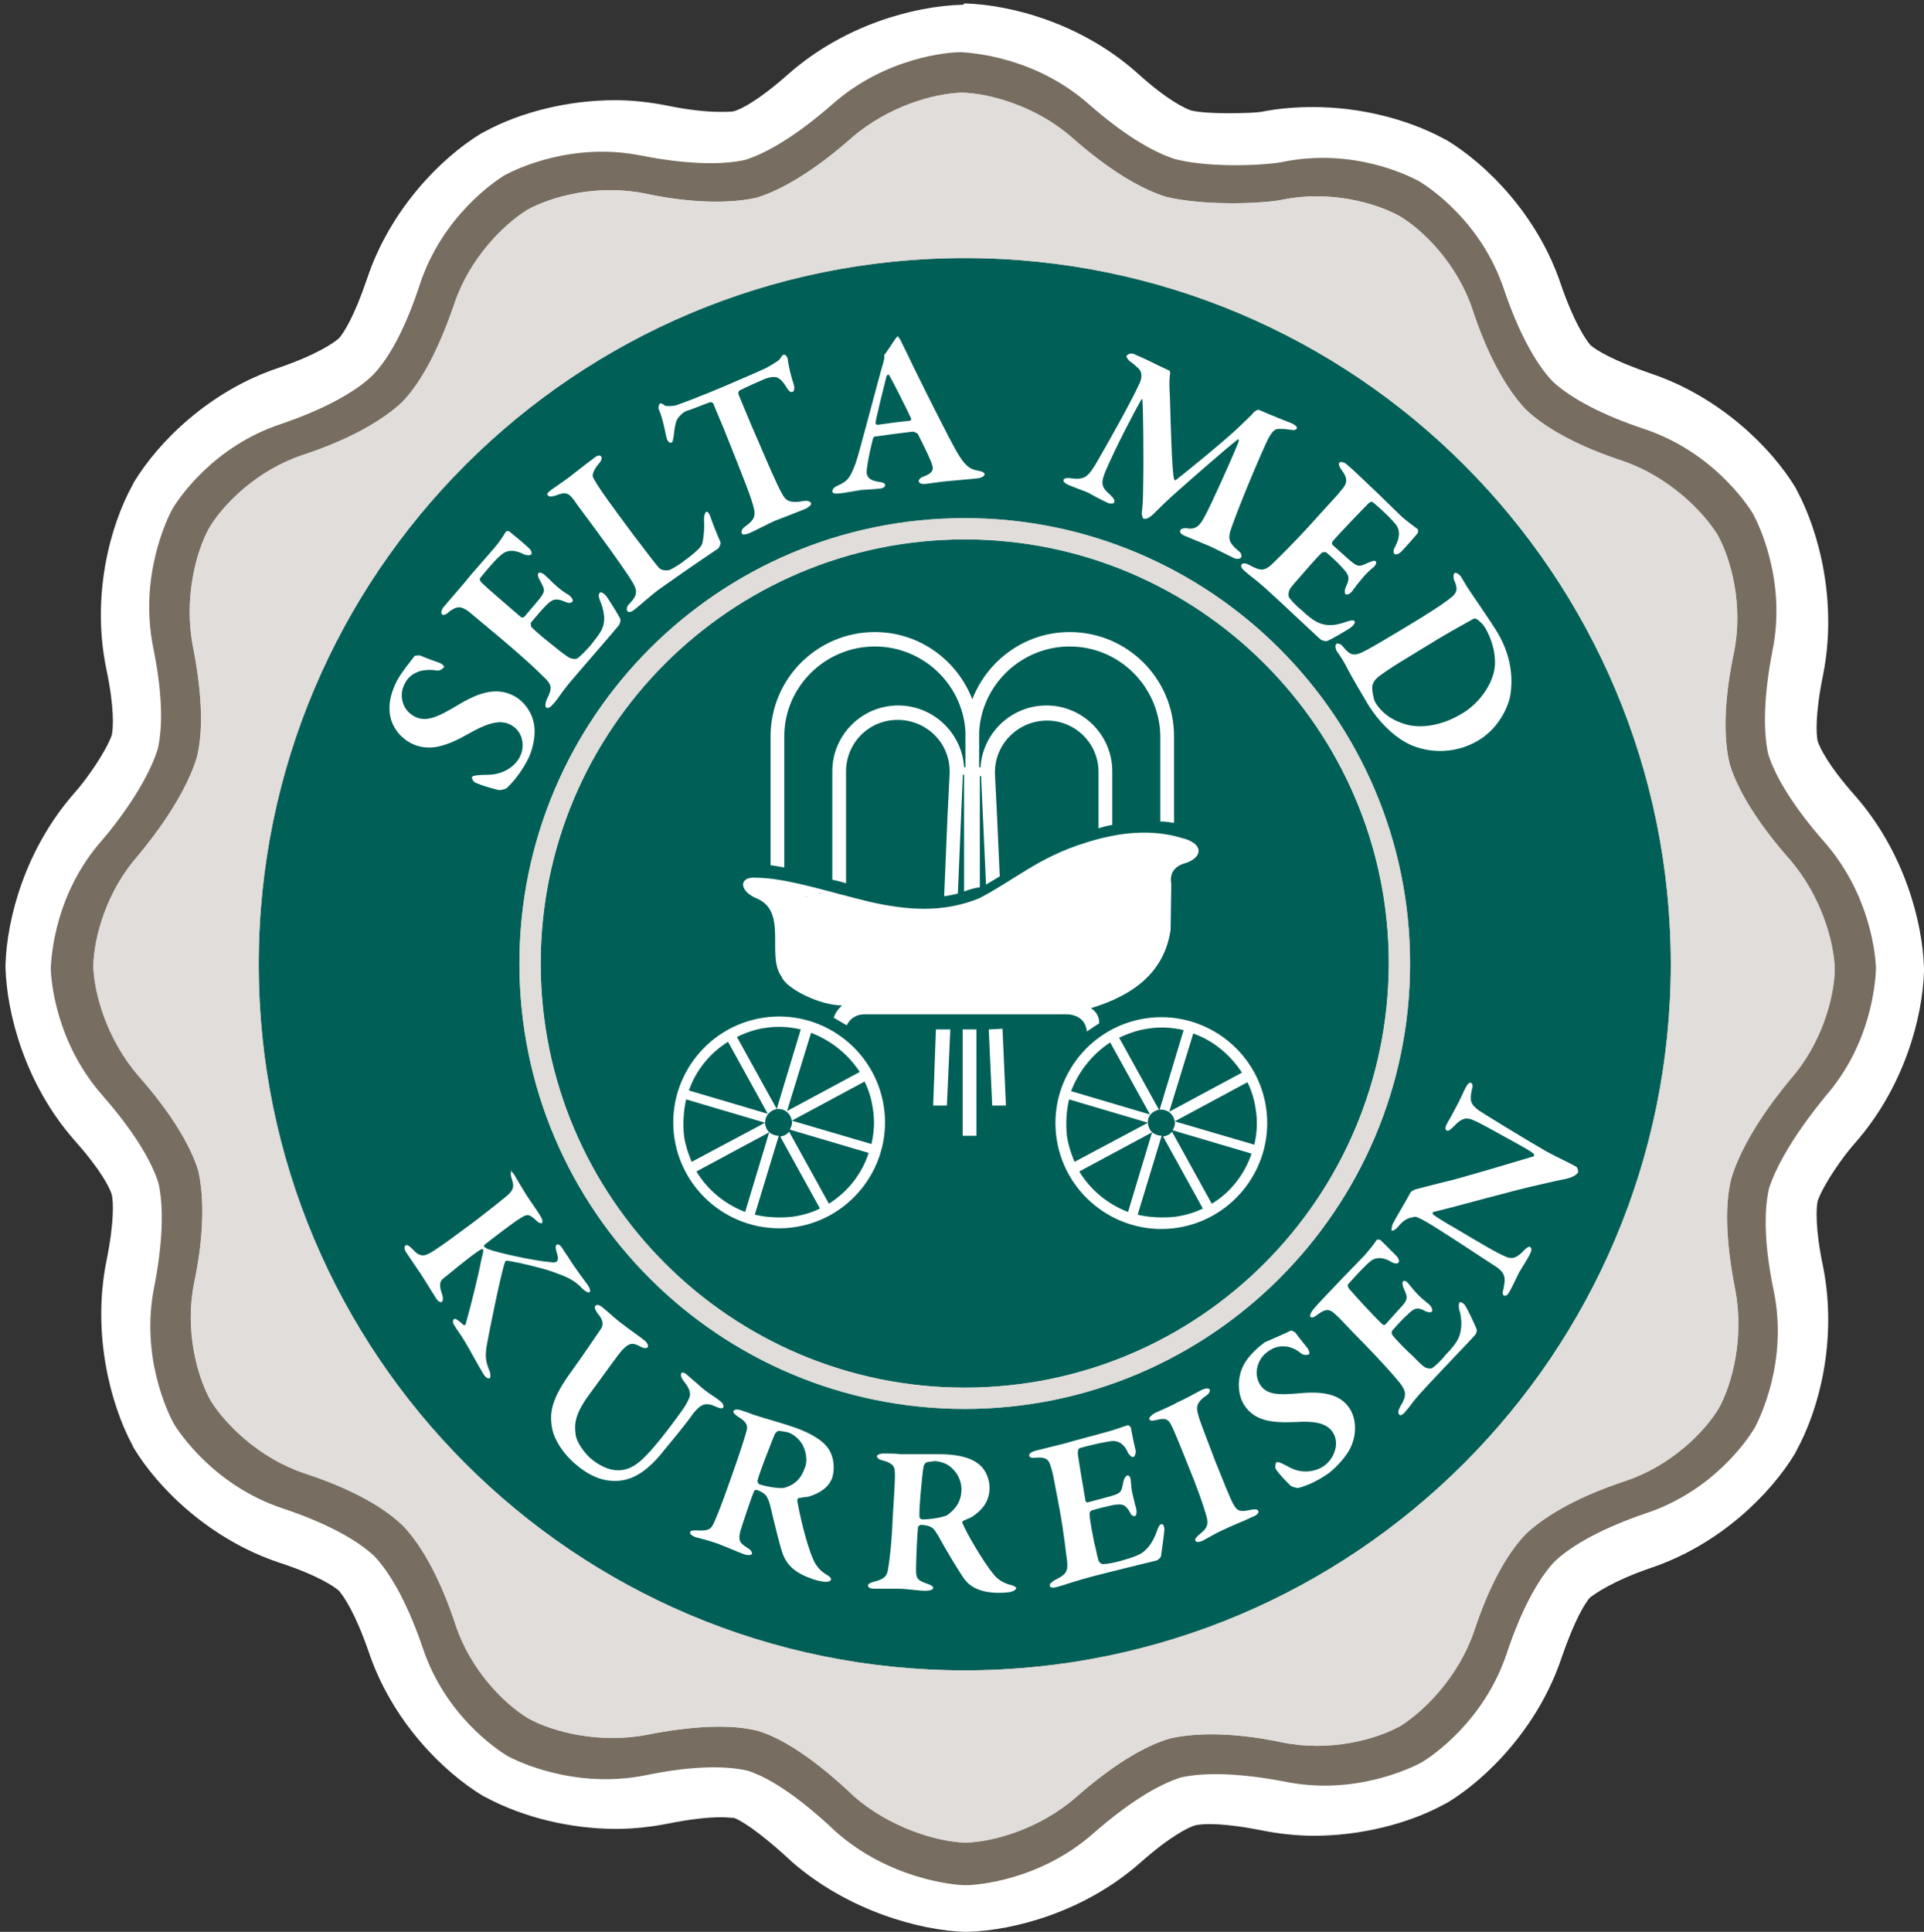 <?xml version="1.0" encoding="utf-8"?>
<!-- Generator: Adobe Illustrator 21.1.0, SVG Export Plug-In . SVG Version: 6.00 Build 0)  -->
<svg version="1.1" id="Ebene_1" xmlns="http://www.w3.org/2000/svg" xmlns:xlink="http://www.w3.org/1999/xlink" x="0px" y="0px"
	 viewBox="0 0 280.4 281.5" enable-background="new 0 0 280.4 281.5" xml:space="preserve">
<rect x="0" y="0" width="280.4" height="281.5" fill="#333333" stroke="none"/>
<path fill="#006058" d="M120.4,266.3C120.2,266.1,120.7,266.6,120.4,266.3L120.4,266.3L120.4,266.3z"/>
<path fill="#FFFFFF" d="M140.3,8.7c5.3,0.1,13.6,2.4,20,8c4.3,3.8,8.1,6.3,11.1,7.2c2.3,0.5,5.1,0.7,7.7,0.7c2.9,0,5.5-0.2,6.2-0.4
	c2.1-0.4,4.1-0.6,6.1-0.6c6.1,0,11.6,1.7,15.1,3.7c4.6,2.8,10.5,8.7,13.3,16.8c2.4,7.1,4.9,10.5,6.2,11.9c2.3,2.1,6.4,4.2,11.8,6
	c8.1,2.7,14.2,8.7,17,13.3c2.6,4.7,4.7,12.9,3,21.3c-1.2,5.7-1.4,10.3-0.7,13.3c0.9,3,3.4,6.9,7.2,11.2c5.7,6.4,7.9,14.6,8,20
	c-0.1,5.3-2.3,13.5-8,19.9c-1.5,1.8-5.8,7.3-7.2,11.7c-0.7,3.1-0.5,7.6,0.7,13.2c1.7,8.4-0.5,16.6-3,21.3
	c-2.8,4.6-8.7,10.5-16.8,13.3c-7.1,2.4-10.5,4.9-11.9,6.2c-2.2,2.3-4.2,6.4-6,11.8c-2.7,8.1-8.7,14.2-13.3,17
	c-3.5,1.9-9.1,3.6-15.2,3.6c-2,0-4.1-0.2-6.1-0.6c-3.5-0.7-6.6-1.1-9.2-1.1c-1.6,0-3,0.1-4.1,0.4c-3,0.9-6.9,3.4-11.2,7.2
	c-6.4,5.7-14.6,7.9-20,8c-5.3-0.1-13.8-2.6-20.2-8.3c-1.7-1.6-7.3-6.7-11.4-8c-1.1-0.3-2.5-0.4-4-0.4c-2.6,0-5.7,0.4-9.2,1.1
	c-2.1,0.4-4.1,0.6-6.1,0.6c-6.1,0-11.7-1.7-15.2-3.6c-4.6-2.8-10.5-8.7-13.2-16.8c-2.4-7.1-4.9-10.5-6.2-11.9
	c-2.3-2.1-6.4-4.2-11.8-6c-8.1-2.7-14.2-8.7-17-13.3c-2.6-4.7-4.7-12.9-3-21.3c1.2-5.7,1.4-10.3,0.7-13.3c-0.9-3-3.4-6.9-7.2-11.2
	c-5.7-6.4-7.9-14.6-8-20c0.1-5.3,2.3-13.5,8-19.9c1.5-1.8,5.8-7.3,7.2-11.7c0.7-3.1,0.5-7.6-0.7-13.2c-1.7-8.4,0.5-16.6,3-21.3
	c2.8-4.6,8.7-10.5,16.8-13.2c7.3-2.5,10.6-4.9,12-6.2c2.2-2.3,4.2-6.3,6-11.8c2.7-8.1,8.7-14.2,13.3-17c3.5-1.9,9.1-3.6,15.2-3.6
	c2,0,4.1,0.2,6.1,0.6c3.5,0.7,6.6,1.1,9.2,1.1c1.6,0,3-0.1,4.1-0.4c3-0.9,6.9-3.4,11.2-7.2C126.7,11.1,134.9,8.9,140.3,8.7
	 M140.3,0.7h-0.2c-6.8,0.2-17,2.9-25.1,10c-4.5,4-7,5.2-8,5.5c-0.4,0.1-1.1,0.1-2.1,0.1c-2,0-4.7-0.3-7.6-0.9
	c-2.5-0.5-5.1-0.8-7.7-0.8c-6.7,0-13.7,1.7-19,4.6l-0.2,0.1l-0.2,0.1c-5.8,3.5-13.3,11-16.7,21.2c-1.9,5.6-3.4,7.9-4.1,8.7
	c-0.7,0.6-3,2.3-8.8,4.3C30.4,57,23,64.5,19.5,70.3l-0.1,0.2l-0.1,0.2c-3.3,6-6,16.2-3.8,26.8c1.2,5.7,1,8.6,0.8,9.6
	c-0.9,2.5-3.7,6.5-5.5,8.5c-7.1,8.1-9.8,18.2-10,25v0.2v0.2c0.2,6.8,2.9,17,10,25.1c4,4.5,5.2,7,5.5,8c0.2,1,0.4,3.8-0.8,9.7
	c-2.1,10.6,0.6,20.8,3.8,26.8l0.1,0.2l0.1,0.2c3.5,5.8,11,13.3,21.2,16.7c5.5,1.8,7.9,3.4,8.7,4.1c0.7,0.8,2.4,3.3,4.3,8.8
	c3.4,10.2,10.9,17.6,16.7,21.1l0.2,0.1l0.2,0.1c5.4,2.9,12.3,4.6,19,4.6c2.6,0,5.2-0.3,7.7-0.8c3-0.6,5.6-0.9,7.6-0.9
	c0.9,0,1.5,0.1,1.9,0.1c0.8,0.3,3.2,1.6,8.1,6.1l0.1,0.1l0.1,0.1c8.3,7.3,18.9,10.1,25.3,10.3h0.2h0.2c6.8-0.2,17-2.9,25.1-10
	c4.5-4,7.1-5.2,8-5.5c0.4-0.1,1.1-0.2,2.1-0.2c2,0,4.6,0.3,7.6,0.9c2.5,0.5,5.1,0.8,7.7,0.8c6.7,0,13.7-1.7,19-4.6l0.2-0.1l0.2-0.1
	c5.8-3.5,13.3-11,16.7-21.2c1.9-5.5,3.4-7.9,4.1-8.7c0.8-0.6,3.3-2.4,8.8-4.3c10.2-3.4,17.6-10.9,21.1-16.7l0.1-0.2l0.1-0.2
	c3.3-6,6-16.1,3.9-26.8c-1.2-5.7-1-8.6-0.8-9.6c0.9-2.5,3.7-6.5,5.5-8.5c7.1-8.1,9.8-18.2,10-25v-0.2v-0.2c-0.2-6.8-2.9-17-10-25.1
	c-4-4.5-5.2-7.1-5.5-8c-0.2-1-0.4-3.8,0.8-9.7c2.1-10.6-0.6-20.8-3.8-26.8l-0.1-0.2l-0.1-0.2c-3.5-5.8-11-13.3-21.2-16.7
	c-5.5-1.9-7.9-3.4-8.7-4.1c-0.7-0.8-2.4-3.3-4.3-8.8c-3.4-10.2-10.9-17.6-16.7-21.1l-0.2-0.1l-0.2-0.1c-5.4-2.9-12.3-4.6-19-4.6
	c-2.6,0-5.1,0.2-7.6,0.7c-0.5,0.1-2.4,0.2-4.7,0.2c-2.2,0-4.2-0.1-5.5-0.4c-0.9-0.3-3.5-1.5-7.9-5.5c-8.1-7.2-18.3-9.9-25.1-10.1
	L140.3,0.7L140.3,0.7z"/>
<path fill="#776D61" d="M265.9,159.9c6.9-7.8,7.4-16.9,7.5-18.6c0-1.7-0.7-10.9-7.6-18.7c-4.2-4.8-7-9.2-8.1-12.7
	c-0.8-3.6-0.6-8.8,0.6-15c2.1-10.2-2-18.5-2.8-20c-0.9-1.5-6-9.1-15.9-12.4c-6-2-10.6-4.4-13.3-6.9c-2.6-2.7-5.1-7.5-7.1-13.4
	c-3.3-9.9-10.9-14.9-12.4-15.8c-1.5-0.8-9.6-4.9-19.9-2.8c-1.8,0.4-10,1-15.6-0.4c-3.5-1.1-7.8-3.8-12.6-8c-7.8-6.9-17-7.5-18.7-7.6
	c-1.7,0-10.9,0.7-18.7,7.6c-4.8,4.2-9.2,7-12.7,8.1c-3.6,0.8-8.8,0.6-15-0.6c-10.2-2.1-18.5,2-20,2.8c-1.5,0.9-9.1,6-12.4,15.9
	c-2,6.1-4.3,10.6-6.9,13.3c-2.7,2.6-7.5,5.1-13.4,7.1C31,65.1,26,72.7,25.1,74.2c-0.8,1.5-4.8,9.8-2.8,20c1.3,6.3,1.5,11.4,0.7,14.9
	c-1.9,6.2-8,13.2-8.1,13.3C8,130.2,7.5,139.3,7.4,141c0,1.7,0.7,10.9,7.6,18.7c4.2,4.8,7,9.2,8.1,12.7c0.8,3.6,0.6,8.8-0.6,15
	c-2.1,10.2,2,18.5,2.8,20c0.9,1.5,6,9.1,15.9,12.4c6,2,10.6,4.4,13.3,6.9c2.6,2.7,5.1,7.5,7.1,13.4C64.9,250,72.5,255,74,255.9
	c1.5,0.8,9.8,4.8,20,2.8c6.2-1.3,11.4-1.5,14.9-0.7c4.9,1.5,10.8,6.9,12.9,8.9c7.8,6.9,17.2,7.8,18.9,7.8c1.7,0,10.9-0.7,18.7-7.6
	c4.8-4.2,9.2-7,12.7-8.1c3.6-0.8,8.8-0.6,15.1,0.6c10.2,2.1,18.5-2,20-2.8c1.5-0.9,9.1-6,12.4-15.9c2-6,4.4-10.6,6.9-13.3
	c2.7-2.6,7.5-5.1,13.4-7.1c9.9-3.3,14.9-10.9,15.8-12.4c0.8-1.5,4.9-9.8,2.8-20c-1.3-6.2-1.5-11.3-0.7-14.9
	C259.8,167,265.9,160,265.9,159.9L265.9,159.9z"/>
<path d="M124.5,261.7C124.4,261.6,124.8,261.9,124.5,261.7L124.5,261.7L124.5,261.7z"/>
<path fill="#006058" d="M140.6,243.4c56.9,0,102.9-46.1,102.9-102.9c0-56.9-46.1-102.9-102.9-102.9c-56.9,0-102.9,46.1-102.9,102.9
	C37.6,197.3,83.7,243.4,140.6,243.4L140.6,243.4z"/>
<path fill="#FFFFFF" d="M113.9,142.3c-2.3-3.1,1.1-9.7-3.9-11.5c-2.4-1.2-2.2-3.1,0.2-2.9c2.1,0,4.8,0.5,8,1.3l0,0
	c2.8,0.7,5.6,1.5,8.5,2.2c5.3,1.2,10.6,1.7,16-0.5c5.2-2.7,8.7-6,15.5-8.1c5-1.6,9.7-2,14-0.7c3,0.7,3.3,2.6,0.8,3.6
	c-1.7,0.4-2.6,1.4-2.3,3.1l-0.1,6.7c-0.9,6.1-5.3,9.5-11.6,11.4c0.7,0.5,1.2,1.1,1.2,2.2l-1.8,1.2c-0.2-1.8-1.5-2.6-3.5-2.5h-29.1
	c-1.3,0.1-2,0.8-2.4,1.6l-1.9-1.1c0.2-0.6,0.5-1.1,1.2-1.8C119.4,146.5,114.5,144,113.9,142.3L113.9,142.3L113.9,142.3z"/>
<polygon fill="#FFFFFF" points="146.1,149.9 146.6,161.1 144.6,161.1 144.1,150 "/>
<polygon fill="#FFFFFF" points="138.5,150 138,161.1 136,161.1 136.4,150 "/>
<path fill="#776D61" d="M119.2,130.3h-0.1H119.2L119.2,130.3L119.2,130.3z"/>
<path fill="#776D61" d="M120,130.1c-0.1,0-0.1,0-0.2,0.1C119.8,130.1,119.9,130.1,120,130.1L120,130.1L120,130.1z"/>
<path fill="#776D61" d="M139.6,120.7c-0.4,0.1-0.8,0.2-1.3,0.3C138.8,120.9,139.2,120.8,139.6,120.7L139.6,120.7L139.6,120.7z"/>
<path fill="#776D61" d="M117,130.8c-0.1,0-0.1,0-0.2,0C116.8,130.8,116.9,130.8,117,130.8L117,130.8L117,130.8z"/>
<path fill="#776D61" d="M118,130.6L118,130.6L118,130.6L118,130.6L118,130.6z"/>
<path fill="#FFFFFF" d="M140.5,129.9v-17h-0.2c0,0.2,0,0.3,0,0.5l-0.7,16.8c-0.7,0.2-1.4,0.3-2,0.4l0.5-11.9l0,0l0.3-6l0,0v-0.2l0,0
	c0,0,0,0,0-0.1c0-4.2-3.4-7.5-7.6-7.5c-4.2,0-7.5,3.4-7.5,7.5c0,0.2,0,0.3,0,0.5l0,0v5.4v0.8v9.6c-0.7-0.2-1.4-0.4-2-0.5v-15.7l0,0
	c0,0,0,0,0-0.1c0-5.3,4.3-9.6,9.6-9.6c5.1,0,9.3,4,9.6,9h0.2V108c0-0.2,0-0.4,0-0.6s0-0.4,0-0.6v-0.2c-0.4-6.9-6.2-12.4-13.2-12.4
	c-7.2,0-13.1,5.8-13.2,12.9l0,0v0.3v0.2v7.2v11.6c-0.6-0.1-1.2-0.2-1.8-0.3c-0.1,0-0.1,0-0.2,0v-18.6l0,0c0-0.1,0-0.1,0-0.2
	c0-8.4,6.8-15.2,15.2-15.2c6.5,0,12,4.1,14.2,9.8c2.2-5.7,7.7-9.8,14.2-9.8c8.4,0,15.2,6.8,15.2,15.2c0,0.1,0,0.1,0,0.2l0,0v12.4
	c-0.6-0.1-1.3-0.2-2-0.2v-4.9v-7.2v-0.2v-0.3l0,0c-0.2-7.1-6-12.9-13.2-12.9c-7,0-12.8,5.5-13.2,12.4v0.2c0,0.2,0,0.4,0,0.6
	s0,0.4,0,0.6v3.8h0.2c0.3-5,4.5-9,9.6-9c5.3,0,9.6,4.3,9.6,9.6c0,0,0,0,0,0.1l0,0v7.7c-0.7,0.1-1.4,0.3-2,0.5v-1.5v-0.8V113l0,0
	c0-0.2,0-0.3,0-0.5c0-4.2-3.4-7.5-7.5-7.5c-4.2,0-7.6,3.4-7.6,7.5c0,0,0,0,0,0.1l0,0v0.2l0,0l0.3,6l0,0l0.4,8.9
	c-0.7,0.4-1.3,0.8-2,1.2l-0.7-15.3c0-0.2,0-0.3,0-0.5h-0.2v16.2C141.8,129.4,141.1,129.7,140.5,129.9L140.5,129.9L140.5,129.9z"/>
<path fill="#776D61" d="M119.7,130.1c-0.2,0-0.3,0.1-0.5,0.1C119.4,130.2,119.6,130.2,119.7,130.1L119.7,130.1L119.7,130.1z"/>
<path fill="#776D61" d="M120.2,130c-0.1,0-0.1,0-0.2,0.1C120.1,130,120.2,130,120.2,130L120.2,130L120.2,130z"/>
<path fill="#776D61" d="M101.8,129C101.8,129,101.7,129,101.8,129C101.7,129,101.8,129,101.8,129L101.8,129L101.8,129z"/>
<path fill="#776D61" d="M116.2,130.9c-0.1,0-0.1,0-0.2,0C116.1,130.9,116.1,130.9,116.2,130.9L116.2,130.9L116.2,130.9z"/>
<path fill="#776D61" d="M116.5,130.8c-0.1,0-0.1,0-0.2,0C116.3,130.8,116.4,130.8,116.5,130.8L116.5,130.8L116.5,130.8z"/>
<path fill="#776D61" d="M116.7,130.8c-0.1,0-0.1,0-0.2,0C116.6,130.8,116.6,130.8,116.7,130.8L116.7,130.8L116.7,130.8z"/>
<path fill="#776D61" d="M117.2,130.7h-0.1C117.1,130.7,117.1,130.7,117.2,130.7L117.2,130.7L117.2,130.7z"/>
<path fill="#776D61" d="M117.7,130.6c-0.1,0-0.3,0.1-0.4,0.1C117.4,130.7,117.6,130.7,117.7,130.6L117.7,130.6L117.7,130.6z"/>
<path fill="#776D61" d="M118,130.6c-0.1,0-0.1,0-0.2,0C117.8,130.6,117.9,130.6,118,130.6L118,130.6L118,130.6z"/>
<polygon fill="#FFFFFF" points="142.3,165.5 140.3,165.5 140.3,165.5 140.3,150 142.3,150 142.3,165.5 "/>
<path fill="#FFFFFF" d="M166.9,148.4c8.4-1.3,16.3,4.5,17.6,12.9s-4.5,16.3-12.9,17.6s-16.3-4.5-17.6-12.9
	C152.7,157.6,158.5,149.7,166.9,148.4L166.9,148.4L166.9,148.4z M182.4,168.1l-11.5-3.4c0.2-0.4,0.4-0.8,0.3-1.3l11.6,3.4
	c0.4-1.7,0.5-3.4,0.2-5.2c-0.2-1.4-0.6-2.7-1.2-3.9l-10.6,5.7l0,0c-0.2-1.1-1.1-1.8-2.2-1.7l3.5-11.6c-1.7-0.4-3.5-0.5-5.3-0.2
	c-1.4,0.2-2.8,0.7-4.1,1.3l5.8,10.5c-1,0.2-1.7,1-1.6,1.9l-11.5-3.4c-0.4,1.7-0.5,3.6-0.3,5.4c0.2,1.3,0.6,2.5,1.1,3.7l10.7-5.7
	c0,0.1,0,0.2,0,0.2c0.1,0.5,0.3,0.9,0.6,1.2l-10.6,5.7c1.6,2.7,4.2,4.8,7.1,5.9l3.5-11.6c0.4,0.3,0.9,0.5,1.4,0.5l-3.5,11.5
	c1.7,0.4,3.6,0.5,5.5,0.3c1.4-0.2,2.8-0.6,4-1.2l-5.8-10.5c0,0,0,0,0.1,0c0.5-0.1,0.9-0.3,1.2-0.7l5.8,10.5
	C179.3,173.8,181.4,171.1,182.4,168.1L182.4,168.1L182.4,168.1z M156.1,159l11.5,3.4l-5.8-10.5C159.2,153.6,157.2,156.1,156.1,159
	L156.1,159L156.1,159z M173.9,150.6l-3.5,11.4l10.6-5.7C179.3,153.7,176.8,151.6,173.9,150.6L173.9,150.6L173.9,150.6z"/>
<path fill="#FFFFFF" d="M111.2,148.3c8.4-1.3,16.3,4.5,17.6,12.9c1.3,8.4-4.5,16.3-12.9,17.6s-16.3-4.5-17.6-12.9
	C97,157.5,102.8,149.6,111.2,148.3L111.2,148.3L111.2,148.3z M126.6,168l-11.5-3.4c0.2-0.4,0.4-0.8,0.3-1.3l11.6,3.4
	c0.4-1.7,0.5-3.4,0.2-5.2c-0.2-1.4-0.6-2.7-1.2-3.9l-10.6,5.7l0,0c-0.2-1.1-1.1-1.8-2.2-1.7l3.5-11.6c-1.7-0.4-3.5-0.5-5.3-0.2
	c-1.4,0.2-2.8,0.7-4,1.3l5.8,10.5c-1,0.2-1.7,1-1.7,2l-11.5-3.4c-0.4,1.7-0.5,3.6-0.3,5.4c0.2,1.3,0.6,2.5,1.1,3.7l10.7-5.7
	c0,0.1,0,0.2,0,0.2c0.1,0.5,0.3,0.9,0.6,1.2l-10.6,5.7c1.6,2.7,4.2,4.8,7.1,5.9l3.5-11.6c0.4,0.3,0.9,0.5,1.4,0.5L110,177
	c1.7,0.4,3.6,0.5,5.5,0.3c1.4-0.2,2.8-0.6,4-1.2l-5.8-10.5c0,0,0,0,0.1,0c0.5-0.1,0.9-0.3,1.2-0.7l5.8,10.5
	C123.5,173.7,125.6,171.1,126.6,168L126.6,168L126.6,168z M100.4,158.9l11.5,3.4l-5.8-10.5C103.4,153.5,101.4,156,100.4,158.9
	L100.4,158.9L100.4,158.9z M118.2,150.5l-3.5,11.4l10.6-5.7C123.6,153.6,121.1,151.6,118.2,150.5L118.2,150.5L118.2,150.5z"/>
<path fill="#FFFFFF" d="M60.4,95.6c0.1-0.1,0.6-0.1,0.8-0.1c0.4,0.2,2.8,1.1,2.9,1.1c0.4,0.2,0.7,0.5,0.6,0.6
	c-0.1,0.2-0.6,0.6-1.1,0.5c-1.1-0.2-2.3,0-2.7,0.2c-1,0.4-1.6,1-2,1.9c-0.7,1.4-0.4,3.6,1.5,4.6c1.7,0.9,3.4,0.1,6.4-1.7
	c4.1-2.5,6.3-2.2,8.1-1.3c1.5,0.8,2.9,2.6,3,4.8c0.1,1.3-0.3,3.3-1.1,4.7c-0.9,1.7-1.9,2.9-2.9,3.9c-0.2,0.2-1.1,0.4-1.3,0.3
	c-1.2-0.3-2.6-0.7-3.4-1.1c-0.2-0.1-0.5-0.6-0.4-0.8c0.1-0.2,1.1-0.3,2.2-0.3c2.3,0,4.1-1.2,4.8-2.7c0.7-1.4,0.5-3.6-1.4-4.6
	c-1.2-0.6-2.7-0.6-5.9,1.2c-3.5,2-6,2.8-8.6,1.5c-1.7-0.9-2.7-2.4-3-3.8s-0.2-3.1,1-5.4C58.7,97.7,59.9,96.3,60.4,95.6L60.4,95.6z"
	/>
<path fill="#FFFFFF" d="M72,79.9c0.7-0.8,1.5-2,1.7-2.4c0.1-0.1,0.4-0.2,0.6,0c0.5,0.4,2.2,1.8,2.7,2.3c0.4,0.3,0.6,0.8,0.4,1
	s-0.7,0.1-1,0c-1.7-0.9-2.7-0.5-3.3,0c-0.5,0.4-1.5,1.4-3.1,3.4c-0.1,0.1-0.2,0.4,0.4,0.9c0.6,0.6,4.1,3.6,5.5,4.8
	c0.1,0.1,0.3,0.1,0.5,0l1.7-2c1.5-1.8,1.4-1.8,0.6-3.3c-0.3-0.5-0.4-0.9-0.2-1.1c0.2-0.2,0.7,0.1,0.9,0.3c0.7,0.6,1.1,1.1,1.7,1.6
	c0.7,0.6,1.1,0.9,1.8,1.3c0.5,0.4,0.7,0.8,0.5,1s-0.6,0.2-1,0c-1.4-0.6-1.9-0.4-2.8,0.5c-0.8,0.8-1.5,1.7-2.2,2.5
	c-0.1,0.1,0,0.5,0,0.6c0.6,0.7,2.6,2.3,3.5,3c0.6,0.5,1.6,1.3,2.2,1.6c0.3,0.1,0.8,0.2,1.1,0c0.4-0.3,1.2-1.1,1.9-1.9
	c0.6-0.8,1.4-1.7,1.7-2.5c0.4-1,0.3-2.2-0.2-3.6c-0.4-0.9-0.4-1.3-0.2-1.5c0.2-0.3,0.7,0.2,0.9,0.4c0.2,0.2,1.9,2.9,2.1,3.4
	c0.1,0.2-0.1,0.8-0.2,0.9c-0.2,0.3-5.6,6.5-7.2,8.4c-1.4,1.7-1.5,2.1-2.3,3c-0.4,0.5-0.8,0.8-1.1,0.6c-0.2-0.2-0.1-0.7,0.1-1.2
	c0.8-1.6,0.8-2.1-0.5-3.3c-1-1-2.8-2.7-6-5.4c-3-2.5-4.2-3.5-4.9-4.1c-1-0.7-1.6-0.9-2.8,0c-0.5,0.5-0.9,0.6-1.1,0.4s0-0.8,0.3-1.1
	c1-1.2,2.8-3.2,3.9-4.6L72,79.9L72,79.9z"/>
<path fill="#FFFFFF" d="M80.3,71.4c0.7-0.5,1.9-1.3,2.7-1.9c1-0.8,2.8-2.2,3.5-2.7c0.6-0.5,0.9-0.5,1.1-0.3s0,0.7-0.2,0.9
	c-1.2,1.4-1.1,2-0.9,2.3c0.8,1.5,2.8,4.2,5.7,8.1c1.4,1.8,3,4,3.8,4.9c0.5,0.6,1.6,0.4,1.7,0.3c0.6-0.3,1.6-0.9,2.3-1.5
	c0.6-0.4,1.4-1.1,1.8-1.5c0.2-0.2,0.5-0.5,0.6-1c0.1-0.6,0.3-1.7,0.2-3.3c0-0.5,0.1-0.9,0.3-1.1c0.2-0.1,0.4,0.1,0.6,0.6
	c0.4,1.2,1.1,2.9,1.5,3.8c0.1,0.2-0.2,0.8-0.3,0.9c-0.4,0.3-2.9,1.9-8.4,5.8c-1.3,0.9-3,2.5-3.8,3.1c-0.5,0.4-0.9,0.5-1.1,0.2
	c-0.1-0.2-0.1-0.6,0.3-1c1.3-1.3,1.2-2,0.4-3.3c-0.4-0.7-2.4-3.6-5.2-7.4c-1.9-2.6-2.7-3.6-3.3-4.5c-0.7-0.9-1.1-1.2-2.6-0.6
	c-0.6,0.2-1,0.2-1.1,0C79.6,72.1,79.8,71.8,80.3,71.4L80.3,71.4z"/>
<path fill="#FFFFFF" d="M111.7,53.6c1.4-0.8,1.9-1.1,2.1-1.5c0.2-0.3,0.3-0.4,0.4-0.4c0.2-0.1,0.5,0.2,0.6,0.6
	c0.1,1,0.5,2.6,0.9,3.8c0.1,0.3,0.1,0.9-0.2,1c-0.2,0.1-0.5,0-0.9-0.7c-1-1.6-1.6-1.7-3.1-1.2c-0.7,0.3-3,1.3-3.7,1.7
	c-0.2,0.1-0.2,0.4-0.2,0.5c0.6,1.4,1.5,3.7,2.7,6.4c1.5,3.5,2.9,6.8,3.7,8.2c0.5,0.9,1,1.4,3.2,1c0.5-0.1,0.9,0.1,1,0.3
	c0.1,0.3-0.4,0.6-0.7,0.8c-0.2,0.1-3.8,1.5-4.6,1.8c-0.9,0.4-3.2,1.6-3.7,1.8c-0.6,0.2-1,0.3-1.1,0s0.1-0.7,0.4-0.9
	c1.8-1.3,1.7-1.8,1-4c-0.6-1.9-3.1-8-4-10.3c-0.7-1.7-1.2-2.8-1.5-3.6c-0.1-0.3-0.4-0.3-0.5-0.3c-0.6,0.2-2.8,1.1-3.5,1.3
	c-0.5,0.2-1.2,0.9-1.4,1.4c-0.2,0.5-0.3,1.2-0.4,2.1c-0.1,0.8-0.2,1-0.3,1.1c-0.3,0.1-0.6-0.2-0.7-0.5c-0.2-0.6-0.5-2.8-1.2-4.4
	c-0.1-0.1,0-0.7,0.2-0.8c0.2-0.1,0.4,0.1,0.7,0.3c0.1,0.1,0.9,0.1,1.5,0c0.7-0.2,4.8-1.8,6.9-2.7C106.9,55.7,110.7,54.1,111.7,53.6
	L111.7,53.6z"/>
<path fill="#FFFFFF" d="M131.4,49.9c0.4,0.8,1.2,2.4,1.7,3.5c2.4,4.9,5.3,10.6,6.2,12.2c1.4,2.5,2.2,2.8,3.3,3
	c0.6,0.1,0.9,0.3,0.9,0.5s-0.3,0.5-1,0.6c-0.8,0.1-3.3,0.3-4.3,0.4c-1.1,0.1-2.4,0.3-3.2,0.4c-0.7,0.1-1.1-0.1-1.1-0.4
	c0-0.2,0.2-0.5,0.8-0.7c1.3-0.5,1.3-1,1.2-1.5c-0.2-0.8-1.1-2.6-2.1-4.6c0-0.1-0.5-0.4-0.8-0.4c-3.5,0.4-5.1,0.7-5.5,0.7
	c-0.1,0-0.3,0.3-0.3,0.4c-0.7,2.8-0.9,4.3-0.9,4.9c0.1,0.7,0.5,1.1,1.7,1.3c0.7,0.1,1,0.2,1,0.5s-0.4,0.5-0.9,0.5
	c-0.6,0.1-1.4,0.1-2.6,0.2c-1.3,0.2-2.8,0.5-3.2,0.5c-0.8,0.1-1-0.1-1-0.3c0-0.2,0.1-0.5,0.7-0.8c1.6-0.7,1.9-1.2,2.7-3.3
	c0.6-1.7,3.1-11.5,4.1-14.9c0-0.1,0.1-0.5,0.1-0.6s-0.1-0.2,0-0.3c0.4-0.5,1.3-1.9,1.5-2.2c0.2-0.3,0.4-0.5,0.5-0.5
	C130.9,49.2,131.1,49.2,131.4,49.9L131.4,49.9z M132.8,61c-0.7-1.5-2.6-5.3-3.2-6.3c-0.1-0.2-0.3-0.1-0.4,0.1
	c-0.4,1.6-1.5,6-1.6,6.8c0,0.2,0.1,0.3,0.3,0.3c1.3-0.2,3.7-0.5,4.8-0.6C132.7,61.3,132.8,61.1,132.8,61L132.8,61z"/>
<path fill="#FFFFFF" d="M165.5,51.7c1.9,0.8,2.5,1.2,4.9,2.3c0.1,0,0.2,0.4,0.1,0.6c-0.1,1-0.1,1.7,0,3.2c0.1,3.8,0.3,11,0.6,12
	c0,0.1,0.2,0.2,0.2,0.2c1.3-1,7.6-6.1,9.6-8.1c0.3-0.3,1.5-1.4,1.9-1.9c0.1-0.1,0.5-0.3,0.6-0.3c2.1,0.9,4.6,1.9,4.9,2
	c0.4,0.2,0.8,0.5,0.7,0.7c-0.1,0.3-0.5,0.3-1.1,0.2c-0.5-0.1-1-0.1-1.6-0.1s-1.1,0.6-1.8,2.1c-2.3,5.1-4.7,11.2-5.2,12.8
	c-0.3,1.1-0.2,1.7,1.1,2.8c0.5,0.3,0.6,0.8,0.5,1c-0.2,0.3-0.7,0.3-1.1,0.1c-0.3-0.1-3.1-1.6-4.2-2c-0.5-0.2-2.2-0.9-2.9-1.2
	c-0.5-0.2-0.8-0.5-0.7-0.8s0.7-0.4,1.1-0.3c1.4,0.2,1.9-0.7,2.5-1.8c0.8-1.4,4.3-9.2,4.9-10.8c0.1-0.3,0-0.5-0.2-0.3
	c-1.9,1.5-6.8,5.8-8.6,7.4c-1.6,1.4-2.9,2.7-3.7,3.5c-0.8,0.7-1.1,0.6-1.3,0.6c-0.2-0.1-0.3-0.5-0.3-0.9c0.1-0.6,0.2-1.9,0.2-3.6
	c0.1-4.6,0-11.4-0.1-12.8c0-0.2-0.1-0.2-0.2,0c-1.1,1.9-3.8,7.1-5.2,10.4c-0.7,1.7-0.6,2.3,0.7,3.4c0.5,0.5,0.7,0.8,0.6,1.1
	c-0.1,0.2-0.6,0.3-1.1,0c-0.9-0.4-2-1-2.7-1.4c-0.7-0.3-2.1-0.8-2.8-1.1c-0.5-0.2-0.9-0.5-0.8-0.8c0.1-0.2,0.5-0.3,1.1-0.2
	c1.9,0.2,2.4-0.1,3.6-2.1c1.3-2.2,5.2-9.1,6.4-11.8c0.2-0.4,0.6-1.6-0.4-2.3c-0.4-0.4-0.8-0.7-1.1-0.9c-0.2-0.2-0.5-0.6-0.4-0.8
	C164.6,51.5,164.9,51.4,165.5,51.7L165.5,51.7z"/>
<path fill="#FFFFFF" d="M204.3,75.3c0.8,0.7,1.9,1.5,2.3,1.8c0.1,0.1,0.1,0.4,0,0.6c-0.4,0.5-1.9,2.2-2.4,2.7
	c-0.3,0.3-0.8,0.5-1,0.3s-0.1-0.7,0.1-1c0.9-1.7,0.6-2.7,0.1-3.3c-0.4-0.5-1.4-1.6-3.3-3.2c-0.1-0.1-0.4-0.2-0.9,0.4
	c-0.6,0.6-3.8,3.9-5,5.3c-0.1,0.1-0.1,0.3,0,0.5l2,1.8c1.8,1.6,1.8,1.4,3.2,0.8c0.5-0.2,0.9-0.4,1.1-0.2c0.2,0.2-0.1,0.7-0.4,0.9
	c-0.7,0.6-1.1,1-1.6,1.6c-0.6,0.7-0.9,1.1-1.4,1.8c-0.4,0.5-0.8,0.6-1,0.5c-0.2-0.2-0.1-0.7,0-1c0.7-1.4,0.5-1.8-0.4-2.8
	c-0.7-0.8-1.6-1.6-2.4-2.3c-0.1-0.1-0.5,0-0.6,0c-0.7,0.6-2.4,2.6-3.1,3.4c-0.5,0.6-1.4,1.5-1.7,2.1c-0.1,0.3-0.2,0.8,0,1.1
	c0.3,0.4,1,1.2,1.9,1.9c0.7,0.7,1.7,1.5,2.5,1.8c1,0.4,2.2,0.4,3.6-0.1c0.9-0.3,1.3-0.4,1.5-0.2c0.2,0.2-0.2,0.7-0.5,0.9
	c-0.2,0.2-2.9,1.8-3.5,2c-0.2,0.1-0.8-0.1-0.9-0.2c-0.3-0.2-6.3-5.9-8.1-7.5c-1.7-1.5-2-1.6-2.9-2.4c-0.5-0.4-0.8-0.8-0.5-1.1
	c0.2-0.2,0.7-0.1,1.2,0.2c1.5,0.8,2.1,0.9,3.4-0.4c1-1,2.8-2.7,5.6-5.8c2.6-2.9,3.7-4,4.3-4.8c0.8-0.9,1-1.6,0.1-2.8
	c-0.4-0.6-0.6-0.9-0.4-1.2c0.2-0.2,0.8,0,1.1,0.3c1.2,1,3.1,2.9,4.4,4.1L204.3,75.3L204.3,75.3z"/>
<path fill="#FFFFFF" d="M220.1,101.4c-0.5,2.4-2.2,5-4.5,6.4c-4,2.5-8.4,1.7-10.7,0.4c-2-1.1-4-3.1-5.5-5.5c-0.7-1.2-2.4-4-3.3-5.8
	c-0.5-0.9-0.9-1.5-1.2-1.9c-0.4-0.6-0.3-1.1-0.1-1.2s0.7,0.1,0.9,0.4c1.3,1.6,1.8,1.5,4.4,0c1.6-0.9,2.7-1.6,3.9-2.3
	c1.5-0.9,4.7-2.8,6.5-4.1c1.7-1.2,2.2-1.6,1.4-3.3c-0.1-0.3-0.1-0.9,0.1-1c0.2-0.1,0.6,0.1,0.9,0.5l0.9,1.5c0.9,1.4,3.1,4.5,4.4,6.6
	C220.6,96.1,220.4,99.6,220.1,101.4L220.1,101.4z M215.2,90.2c-0.2-0.1-0.4-0.1-0.5,0c-0.7,0.4-2.6,1.4-5.1,2.9l-4.1,2.5
	c-2,1.2-3.4,2.1-4.6,3c-0.6,0.5-0.8,0.9-0.9,1.3c-0.1,0.7,0.2,2,0.4,2.4c0.7,1.2,2,2.5,4.3,3.2c2.5,0.8,5.8,0.1,8.5-1.6
	c2-1.2,3.9-3.5,4.5-5.9c0.5-2-0.1-4.6-1.3-6.6C216,90.8,215.6,90.5,215.2,90.2L215.2,90.2z"/>
<path fill="#FFFFFF" d="M74.9,171.1c0.4,0.7,1.3,2.2,1.8,3s1.6,2.3,2,3c0.4,0.6,0.4,1,0.3,1.1c-0.2,0.2-0.7-0.2-0.9-0.4
	c-1-0.9-1.2-1-2.4-0.2c-1,0.6-4.1,3-5.1,3.8c-0.1,0.1-0.1,0.2,0,0.3s0.5,0.3,0.5,0.3c1.2,0.5,6.6,1.7,9,1.9c1.1,0.2,1.5-0.1,1-1.5
	c-0.1-0.4-0.2-0.8,0-1s0.5,0,0.8,0.4c0.4,0.6,0.4,0.7,0.8,1.2c1.1,1.8,2.5,3.6,3,4.3c0.3,0.5,0.4,0.9,0.2,1
	c-0.2,0.1-0.6-0.1-1.1-0.6c-1.3-1.4-2.7-1.8-4.3-2.4c-1.4-0.5-4.6-1.3-6.6-1.6c-0.1,0-0.2,0-0.3,0.2c-0.5,1.3-2.2,9.5-2.7,12.4
	c-0.2,1.5-0.1,2.2,0.5,3.6c0.1,0.4,0.1,0.8,0,0.9c-0.3,0.2-0.7-0.2-0.9-0.5c-0.5-0.8-2.3-4.1-2.8-4.9c-0.6-1-1.1-1.6-1.5-2.3
	c-0.3-0.4-0.2-0.8,0-0.9c0.1-0.1,0.4,0,1.4,0.9c0.1,0.1,0.3-0.1,0.3-0.3c0.5-1.7,1.8-6.8,2.2-9c0.3-1.3,0.4-1.6,0.3-1.7
	c-0.1-0.2-0.2-0.1-0.7,0.2c-2,1.4-4.2,3.3-5.1,4c-0.4,0.3-0.7,0.8-0.2,2.2c0.2,0.6,0.2,1,0,1.2s-0.7-0.2-0.9-0.6
	c-0.4-0.6-1.6-2.6-2.2-3.5s-1.5-2.2-2.1-3.1c-0.3-0.4-0.3-0.9-0.1-1c0.2-0.2,0.5,0,1,0.5c1.1,1.2,1.7,1.2,3.2,0.2
	c1.1-0.7,3-2.1,5.7-4.1c3.9-3,3.8-3,4.7-3.7c1.1-0.9,1.3-1.4,0.9-2.6c-0.3-0.9-0.1-1.1,0-1.2C74.2,170.4,74.6,170.7,74.9,171.1
	L74.9,171.1z"/>
<path fill="#FFFFFF" d="M87.8,190.5c1.1,0.9,2,1.8,3,2.5c1,0.8,2.5,1.8,3.1,2.3c0.5,0.4,0.6,0.8,0.5,1s-0.6,0.2-1.1-0.1
	c-1.1-0.6-1.6-0.5-2.5,0.4c-0.7,0.7-2.4,3.2-5,6.7c-2.1,2.9-2.1,4.3-1.9,5.8c0.2,1.3,1.6,3,2.4,3.6c1.8,1.4,4.3,2.5,6.9,0.3
	c1.3-1.1,3-3.1,5.5-6.5c1.2-1.6,1.5-2.2,1.6-2.5c0.5-0.8,0.3-1.6-0.7-2.8c-0.2-0.3-0.5-0.8-0.3-1.1c0.1-0.2,0.5-0.1,0.9,0.3
	c0.6,0.5,1.5,1.3,2.3,2c1,0.8,1.8,1.2,2.5,1.8c0.4,0.3,0.5,0.7,0.4,0.9s-0.6,0.1-1-0.1c-1.5-0.7-2.2-0.5-3.4,1
	c-0.8,1.2-3.2,4.1-4.2,5.3c-3.2,4.1-5.8,4.8-8.4,4.4c-1.7-0.3-3.1-1.2-4.1-2c-2.3-1.8-3.5-4-3.8-5.4c-0.5-2.5-0.1-4.5,2.8-8.5
	c1.4-1.9,4.1-5.9,4.3-6.2c0.3-0.5,0.4-1.2-0.5-2.2c-0.2-0.3-0.5-0.8-0.4-1C86.9,190,87.3,190.1,87.8,190.5L87.8,190.5z"/>
<path fill="#FFFFFF" d="M117.8,218.1c-0.2,0-0.9,0.1-1.4,0.2c-0.2,0-0.2,0.3-0.2,0.4c0.2,1.4,1.3,6.3,2.3,8.5
	c0.5,1.2,1.3,1.9,2.2,2.4c0.3,0.2,0.5,0.5,0.4,0.6c-0.1,0.2-0.4,0.3-0.7,0.3c-0.6,0-1.8-0.3-2.2-0.5c-2.9-1-3.7-2.5-4.1-3.5
	c-0.5-1.4-1.2-4.4-1.8-6.9c-0.1-0.5-0.4-1.3-0.6-1.6s-0.8-0.7-1.4-0.9c-0.1,0-0.4,0-0.4,0.2c-0.3,0.6-1.6,4.5-2,5.8
	c-0.3,1.3-0.2,1.7,1.1,2.5c0.5,0.3,0.6,0.6,0.6,0.8c-0.1,0.3-0.8,0.2-1.1,0.1c-1.1-0.4-2.4-1-4-1.6c-1.1-0.4-2.7-0.8-3.1-0.9
	c-0.8-0.3-0.9-0.6-0.8-0.8s0.5-0.2,0.9-0.2c1.6,0.1,2.1-0.1,2.5-1c1-2.2,1.8-4.6,2.7-7.1c1.1-3.1,1.9-5.6,2.1-6.4
	c0.2-0.7,0.1-1.3-1.3-2.1c-0.4-0.3-0.7-0.6-0.6-0.8s0.5-0.3,1.1-0.1c1,0.3,1.6,0.6,2.3,0.8c1.2,0.4,3.8,1.1,5.5,1.7
	c1.4,0.5,3.9,1.5,5,3.2c0.7,1.1,0.9,2.7,0.5,4.1C120.8,216.7,119.5,217.6,117.8,218.1L117.8,218.1z M117,210.6
	c-0.5-0.9-1.3-1.6-2.2-1.9c-0.1,0-1-0.2-1.3-0.2c-0.2,0-0.5,0.3-0.6,0.5c-0.4,1-2.4,6-2.5,6.8c0,0.2,0.1,0.4,0.3,0.5
	c1.6,0.5,3.2,0.6,3.6,0.5c1.1-0.3,2.3-1,2.9-2.7C117.6,213.4,117.7,212,117,210.6L117,210.6z"/>
<path fill="#FFFFFF" d="M141.7,221c-0.1,0.1-0.9,0.4-1.3,0.6c-0.2,0.1-0.2,0.3-0.1,0.4c0.5,1.3,3,5.6,4.5,7.4c0.8,1,1.8,1.4,2.7,1.6
	c0.3,0.1,0.6,0.3,0.6,0.4c0,0.2-0.3,0.4-0.6,0.5c-0.5,0.2-1.8,0.2-2.2,0.2c-3-0.1-4.2-1.2-4.9-2.2c-0.8-1.2-2.4-3.8-3.6-6
	c-0.3-0.5-0.7-1.2-1-1.3c-0.2-0.2-0.9-0.4-1.6-0.4c-0.1,0-0.3,0.1-0.4,0.3c-0.1,0.6-0.3,4.7-0.3,6.2c0,1.3,0.2,1.6,1.7,2.1
	c0.6,0.2,0.8,0.4,0.8,0.6c0,0.3-0.7,0.4-1.1,0.4c-1.2,0-2.6-0.3-4.2-0.3c-1.2,0-2.8,0-3.2,0c-0.8,0-1-0.2-1-0.5
	c0-0.2,0.4-0.4,0.8-0.5c1.6-0.4,1.9-0.8,2.1-1.7c0.4-2.4,0.6-5,0.7-7.6c0.2-3.3,0.4-5.9,0.3-6.8c0-0.7-0.3-1.2-1.8-1.6
	c-0.5-0.1-0.8-0.4-0.8-0.6c0-0.2,0.4-0.4,1-0.4c1,0,1.7,0,2.4,0.1c1.2,0,4,0,5.8,0c1.5,0,4.2,0.2,5.7,1.5c1,0.8,1.6,2.3,1.5,3.7
	C144.1,218.8,143.2,220,141.7,221L141.7,221z M138.9,214.1c-0.7-0.8-1.7-1.1-2.6-1.2c-0.1,0-1,0.1-1.3,0.2c-0.2,0.1-0.4,0.5-0.4,0.6
	c-0.2,1-0.7,6.5-0.6,7.3c0,0.2,0.2,0.4,0.4,0.4c1.7,0,3.2-0.4,3.6-0.6c0.9-0.6,2-1.7,2.1-3.4C140.2,216.6,140,215.2,138.9,214.1
	L138.9,214.1z"/>
<path fill="#FFFFFF" d="M161.5,208.6c1.1-0.3,2.4-0.8,2.8-0.9c0.1-0.1,0.4,0.1,0.5,0.3c0.1,0.5,0.5,2.6,0.7,3.3
	c0.1,0.4-0.1,0.9-0.3,1c-0.3,0.1-0.6-0.3-0.8-0.6c-0.7-1.6-1.7-1.8-2.5-1.7c-0.6,0.1-2,0.3-4.5,1c-0.1,0-0.4,0.2-0.3,1
	c0.1,0.8,0.8,5,1.1,6.7c0,0.1,0.2,0.3,0.4,0.2l2.6-0.7c2.3-0.6,2.2-0.7,2.5-2.2c0.1-0.5,0.3-0.9,0.6-1s0.5,0.4,0.5,0.8
	c0.1,0.9,0.1,1.4,0.3,2.1c0.2,0.8,0.3,1.3,0.5,2c0.1,0.5,0,1-0.2,1c-0.3,0.1-0.6-0.2-0.7-0.5c-0.7-1.2-1.1-1.3-2.4-1.1
	c-1,0.2-2.2,0.5-3.2,0.8c-0.1,0-0.4,0.4-0.3,0.5c0,0.9,0.5,3.3,0.7,4.3c0.2,0.7,0.4,1.9,0.6,2.5c0.1,0.3,0.5,0.6,0.8,0.5
	c0.5,0,1.5-0.2,2.6-0.5c1-0.3,2.1-0.6,2.9-1.1c0.9-0.6,1.6-1.6,2.1-2.9c0.3-0.9,0.5-1.3,0.8-1.3c0.3-0.1,0.4,0.6,0.4,0.8
	s-0.4,3.3-0.5,3.9c-0.1,0.2-0.5,0.6-0.7,0.6c-0.4,0.1-8.3,2-10.7,2.7c-2.1,0.6-2.5,0.8-3.6,1.1c-0.6,0.2-1.1,0.2-1.2-0.1
	c-0.1-0.3,0.3-0.6,0.8-0.9c1.6-0.8,1.9-1.2,1.7-2.9c-0.2-1.3-0.4-3.7-1.1-7.5c-0.7-3.6-0.9-5-1.2-5.9c-0.3-1.1-0.6-1.6-2.1-1.5
	c-0.7,0.1-1.1,0-1.1-0.3c-0.1-0.3,0.5-0.6,0.9-0.7c1.5-0.4,4.2-1,5.8-1.5L161.5,208.6L161.5,208.6z"/>
<path fill="#FFFFFF" d="M171,208.3c-0.6-1.3-0.8-1.8-2.4-1.4c-0.8,0.2-1,0.1-1.1-0.1c-0.1-0.2,0.3-0.6,0.8-0.9
	c0.9-0.4,2.5-1.1,3.4-1.6c1.5-0.7,2.5-1.3,3.5-1.8c0.5-0.2,1-0.3,1.1,0s-0.2,0.7-0.7,1c-1.4,1-1.2,1.8-1,2.6s0.6,1.8,2.5,6.8
	c1.4,3.5,1.9,4.7,2.3,5.6c0.8,1.7,1.1,1.9,2.9,1.5c0.6-0.1,1-0.1,1.1,0.2s-0.4,0.7-0.8,0.8c-1.2,0.6-3.3,1.4-4.5,2
	c-0.9,0.4-1.7,0.9-2.8,1.5c-0.7,0.3-1,0.2-1.1,0s0.1-0.5,0.7-1c1.3-1,1.2-1.7,0.8-3c-0.3-1.1-1.4-4.2-2.4-6.6
	C172.7,212.4,171.5,209.4,171,208.3L171,208.3z"/>
<path fill="#FFFFFF" d="M188.1,193.9c0.1-0.1,0.6,0.2,0.7,0.3c0.2,0.3,1.7,2.2,1.8,2.3c0.2,0.4,0.3,0.7,0.2,0.8
	c-0.2,0.2-0.8,0.2-1.2-0.1c-0.8-0.7-1.8-1-2.3-1c-1-0.1-1.8,0.2-2.6,0.8c-1.3,0.9-2.1,3-1.1,4.7c1,1.6,2.7,1.6,6,1.3
	c4.5-0.4,6.2,0.8,7.2,2.4c0.8,1.4,1,3.5,0,5.6c-0.6,1.2-1.9,2.7-3.2,3.7c-1.6,1.1-2.9,1.7-4.3,2.1c-0.3,0.1-1.1-0.2-1.2-0.3
	c-0.8-0.8-1.7-1.7-2.2-2.5c-0.1-0.2,0-0.8,0.1-0.9c0.2-0.2,1,0.2,1.9,0.7c1.8,1,3.9,0.7,5.2-0.3c1.2-0.9,2.2-3,1.2-4.7
	c-0.7-1.1-1.9-1.8-5.3-1.6c-3.8,0.2-6.2-0.2-7.7-2.5c-0.9-1.5-0.9-3.3-0.5-4.7s1.4-2.8,3.5-4.4C185.7,195,187.3,194.3,188.1,193.9
	L188.1,193.9z"/>
<path fill="#FFFFFF" d="M198.8,183c0.7-0.8,1.6-1.9,1.8-2.3c0.1-0.1,0.4-0.1,0.6,0c0.4,0.4,1.9,1.9,2.3,2.3c0.3,0.3,0.5,0.8,0.3,1
	s-0.7,0.1-1-0.1c-1.5-0.9-2.5-0.6-3.1-0.1c-0.5,0.4-1.5,1.4-3.2,3.3c-0.1,0.1-0.2,0.4,0.3,0.9c0.5,0.6,3.4,3.8,4.7,5
	c0.1,0.1,0.3,0.1,0.4,0l1.8-2c1.6-1.7,1.5-1.8,0.9-3.2c-0.2-0.5-0.3-0.9-0.1-1.1c0.2-0.2,0.6,0.1,0.8,0.4c0.6,0.7,0.9,1.1,1.4,1.6
	c0.6,0.6,1,0.9,1.6,1.4c0.4,0.4,0.5,0.8,0.4,1c-0.2,0.2-0.6,0.1-0.9,0c-1.2-0.7-1.7-0.5-2.6,0.4c-0.8,0.7-1.6,1.6-2.3,2.4
	c-0.1,0.1-0.1,0.5,0,0.6c0.5,0.7,2.2,2.4,3,3.1c0.5,0.5,1.3,1.4,1.9,1.7c0.3,0.1,0.7,0.2,1,0c0.4-0.3,1.2-1,1.9-1.9
	c0.7-0.7,1.5-1.6,1.9-2.5c0.4-1,0.5-2.2,0.2-3.6c-0.3-0.9-0.2-1.3-0.1-1.5c0.2-0.2,0.7,0.2,0.8,0.4c0.2,0.2,1.5,2.9,1.7,3.5
	c0.1,0.2-0.1,0.8-0.3,0.9c-0.2,0.3-5.9,6.2-7.6,8.1c-1.5,1.6-1.6,2-2.4,2.9c-0.4,0.5-0.8,0.8-1,0.5c-0.2-0.2-0.1-0.7,0.2-1.2
	c0.9-1.5,0.9-2.1-0.1-3.4c-0.8-1-2.4-2.8-5.1-5.6c-2.6-2.6-3.5-3.7-4.2-4.3c-0.8-0.8-1.4-1-2.6-0.1c-0.5,0.4-0.9,0.6-1.1,0.4
	c-0.2-0.2,0.1-0.7,0.4-1.1c1-1.2,2.9-3.1,4.1-4.4L198.8,183L198.8,183z"/>
<path fill="#FFFFFF" d="M203.1,178.1c0.3-0.6,1.7-2.9,2.5-4.4c0.1-0.1,0.6-0.4,0.7-0.4c0.7-0.2,2-0.5,3.9-1
	c2.4-0.5,10.9-3.1,13.3-3.8c0.2-0.1,0-0.3,0-0.4c-0.7-0.6-3.8-2.2-6.1-3.5c-0.9-0.5-2.2-1.2-3-1.5c-0.6-0.2-1.3-0.3-2.5,1
	c-0.5,0.5-0.8,0.8-1.1,0.6c-0.2-0.1-0.2-0.5,0.1-1c0.4-0.7,0.8-1.4,1.1-2c0.8-1.4,1.3-2.7,1.7-3.4c0.3-0.5,0.5-0.6,0.7-0.5
	s0.3,0.4,0.1,1c-0.4,1.8,0,2.2,1,3c0.9,0.6,7.6,4.7,9.9,6c1.1,0.6,3.6,1.8,4.3,2.2c0.2,0.1,0.3,0.6,0.3,0.8c-0.3,0.6-1.4,0.9-1.9,1
	c-1,0.2-1.9,0.4-3.2,0.7c-4.6,1-11.8,3.1-16,4.1c-0.2,0.1-0.1,0.4,0,0.4c0.7,0.5,1.3,0.9,3.4,2.1c3.7,2.2,5.7,3.4,7.1,4
	c0.9,0.4,1.6,0.3,2.7-0.9c0.5-0.5,0.8-0.6,0.9-0.5c0.3,0.2,0.2,0.6-0.1,1.2c-0.5,0.9-0.9,1.5-1.5,2.5c-0.3,0.6-1.1,2.3-1.4,2.8
	c-0.2,0.4-0.5,0.7-0.8,0.6c-0.3-0.2-0.2-0.6-0.1-0.9c0.3-1.6,0.5-2.4-1.5-3.6c-2.9-1.9-7.9-5.2-9.8-6.3c-1.1-0.6-1.4-0.7-1.6-0.7
	c-0.9,0.2-1.4,0.2-2.5,1.5c-0.2,0.3-0.7,0.6-0.9,0.5C202.8,179.1,202.8,178.6,203.1,178.1L203.1,178.1z"/>
<g>
	<path fill="#E0DDDA" d="M140.6,75.5c-35.9,0-64.9,29.1-64.9,64.9c0,35.9,29.1,64.9,64.9,64.9s64.9-29.1,64.9-64.9
		S176.4,75.5,140.6,75.5z M140.6,202.2c-34.1,0-61.8-27.7-61.8-61.8c0-34.1,27.7-61.8,61.8-61.8s61.8,27.7,61.8,61.8
		C202.3,174.6,174.7,202.2,140.6,202.2z"/>
	<path fill="#E0DDDA" d="M260.9,157.3c4.6-5.2,6.4-11.9,6.5-16c-0.1-4.1-2-10.8-6.6-16.1c-4.5-5.1-7.5-9.9-8.7-13.8
		c-1-4-0.8-9.7,0.6-16.3c1.4-6.9-0.4-13.6-2.4-17.2c-2.2-3.5-7.1-8.4-13.7-10.7c-6.4-2.1-11.3-4.7-14.3-7.6
		c-2.9-3.1-5.6-8.1-7.7-14.5c-2.2-6.6-7.1-11.5-10.6-13.6c-3.6-2-10.3-3.8-17.1-2.4c-2.3,0.5-10.9,1-16.9-0.4
		c-3.9-1.2-8.6-4.1-13.7-8.6c-5.2-4.6-12-6.5-16.1-6.6c-4.1,0.1-10.8,2-16.1,6.6c-5.1,4.5-9.9,7.5-13.8,8.7c-4,0.9-9.7,0.8-16.3-0.6
		c-6.9-1.4-13.6,0.4-17.2,2.4c-3.5,2.2-8.4,7.1-10.6,13.7c-2.2,6.4-4.7,11.3-7.6,14.3c-3.1,2.9-8.1,5.6-14.5,7.7
		c-6.6,2.2-11.5,7.1-13.6,10.6c-2,3.6-3.7,10.4-2.4,17.2c1.3,6.6,1.6,12.2,0.6,16.2c-2,6.8-8.4,14.1-8.6,14.4
		c-4.6,5.2-6.4,11.9-6.5,16c0.1,4.1,2,10.8,6.6,16.1c4.5,5.1,7.5,9.9,8.7,13.8c0.9,4,0.8,9.7-0.6,16.3c-1.4,6.9,0.4,13.6,2.4,17.2
		c2.2,3.5,7.1,8.4,13.7,10.6c6.4,2.1,11.3,4.7,14.3,7.6c2.9,3,5.6,8.1,7.7,14.5c2.2,6.6,7.1,11.5,10.6,13.6c3.6,2,10.4,3.7,17.2,2.4
		c6.6-1.3,12.2-1.6,16.2-0.6c5.5,1.6,11.8,7.4,14,9.5c5.2,4.6,12.2,6.7,16.3,6.8c4.1-0.1,10.8-2,16.1-6.6c5.1-4.5,9.9-7.5,13.8-8.6
		c4-0.9,9.7-0.8,16.3,0.6c6.9,1.4,13.6-0.4,17.2-2.4c3.5-2.2,8.4-7.1,10.7-13.7c2.1-6.4,4.7-11.3,7.6-14.3c3.1-2.9,8.1-5.6,14.5-7.7
		c6.6-2.2,11.5-7.1,13.6-10.6c2-3.6,3.7-10.4,2.4-17.2c-1.3-6.6-1.6-12.2-0.6-16.2C254.3,164.9,260.7,157.6,260.9,157.3z
		 M140.6,243.4c-56.9,0-102.9-46.1-102.9-102.9c0-56.9,46.1-102.9,102.9-102.9c56.9,0,102.9,46.1,102.9,102.9
		S197.4,243.4,140.6,243.4z"/>
</g>
<g>
	<path fill="#E0DDDA" d="M140.6,75.5c-35.9,0-64.9,29.1-64.9,64.9c0,35.9,29.1,64.9,64.9,64.9s64.9-29.1,64.9-64.9
		S176.4,75.5,140.6,75.5z M140.6,202.2c-34.1,0-61.8-27.7-61.8-61.8c0-34.1,27.7-61.8,61.8-61.8s61.8,27.7,61.8,61.8
		C202.3,174.6,174.7,202.2,140.6,202.2z"/>
	<path fill="#E0DDDA" d="M260.9,157.3c4.6-5.2,6.4-11.9,6.5-16c-0.1-4.1-2-10.8-6.6-16.1c-4.5-5.1-7.5-9.9-8.7-13.8
		c-1-4-0.8-9.7,0.6-16.3c1.4-6.9-0.4-13.6-2.4-17.2c-2.2-3.5-7.1-8.4-13.7-10.7c-6.4-2.1-11.3-4.7-14.3-7.6
		c-2.9-3.1-5.6-8.1-7.7-14.5c-2.2-6.6-7.1-11.5-10.6-13.6c-3.6-2-10.3-3.8-17.1-2.4c-2.3,0.5-10.9,1-16.9-0.4
		c-3.9-1.2-8.6-4.1-13.7-8.6c-5.2-4.6-12-6.5-16.1-6.6c-4.1,0.1-10.8,2-16.1,6.6c-5.1,4.5-9.9,7.5-13.8,8.7c-4,0.9-9.7,0.8-16.3-0.6
		c-6.9-1.4-13.6,0.4-17.2,2.4c-3.5,2.2-8.4,7.1-10.6,13.7c-2.2,6.4-4.7,11.3-7.6,14.3c-3.1,2.9-8.1,5.6-14.5,7.7
		c-6.6,2.2-11.5,7.1-13.6,10.6c-2,3.6-3.7,10.4-2.4,17.2c1.3,6.6,1.6,12.2,0.6,16.2c-2,6.8-8.4,14.1-8.6,14.4
		c-4.6,5.2-6.4,11.9-6.5,16c0.1,4.1,2,10.8,6.6,16.1c4.5,5.1,7.5,9.9,8.7,13.8c0.9,4,0.8,9.7-0.6,16.3c-1.4,6.9,0.4,13.6,2.4,17.2
		c2.2,3.5,7.1,8.4,13.7,10.6c6.4,2.1,11.3,4.7,14.3,7.6c2.9,3,5.6,8.1,7.7,14.5c2.2,6.6,7.1,11.5,10.6,13.6c3.6,2,10.4,3.7,17.2,2.4
		c6.6-1.3,12.2-1.6,16.2-0.6c5.5,1.6,11.8,7.4,14,9.5c5.2,4.6,12.2,6.7,16.3,6.8c4.1-0.1,10.8-2,16.1-6.6c5.1-4.5,9.9-7.5,13.8-8.6
		c4-0.9,9.7-0.8,16.3,0.6c6.9,1.4,13.6-0.4,17.2-2.4c3.5-2.2,8.4-7.1,10.7-13.7c2.1-6.4,4.7-11.3,7.6-14.3c3.1-2.9,8.1-5.6,14.5-7.7
		c6.6-2.2,11.5-7.1,13.6-10.6c2-3.6,3.7-10.4,2.4-17.2c-1.3-6.6-1.6-12.2-0.6-16.2C254.3,164.9,260.7,157.6,260.9,157.3z
		 M140.6,243.4c-56.9,0-102.9-46.1-102.9-102.9c0-56.9,46.1-102.9,102.9-102.9c56.9,0,102.9,46.1,102.9,102.9
		S197.4,243.4,140.6,243.4z"/>
</g>
</svg>
